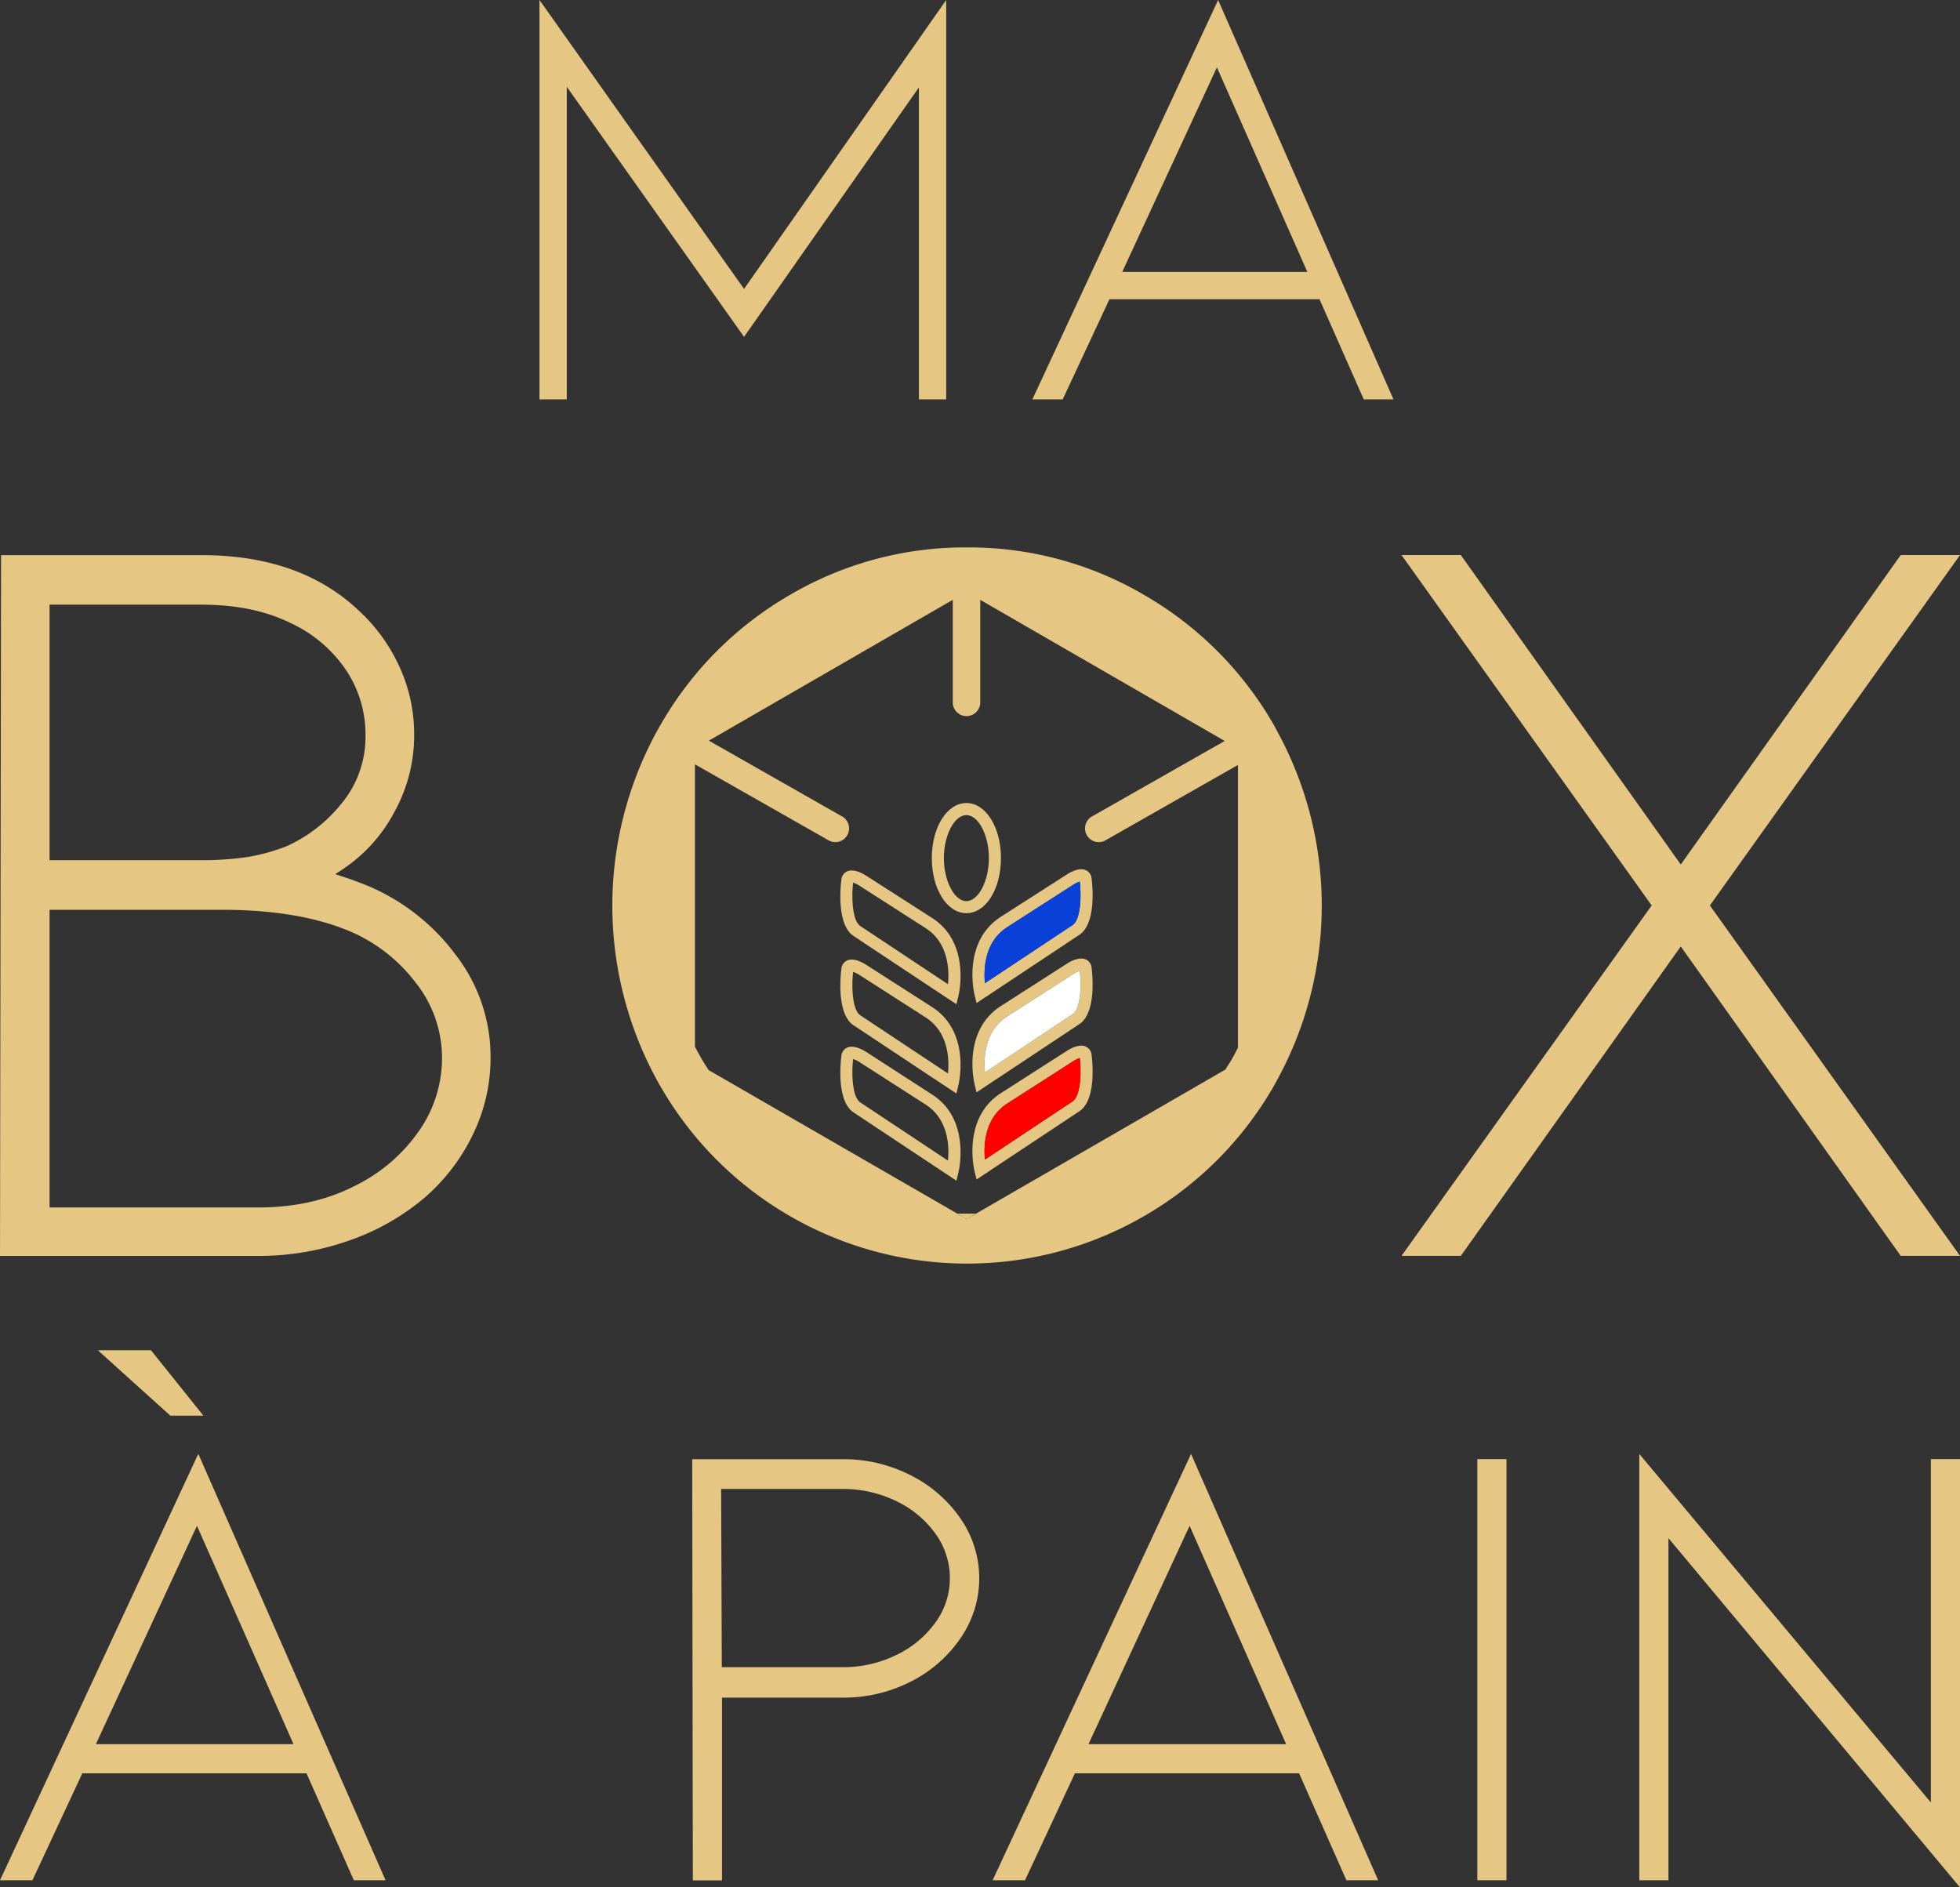 <svg xmlns="http://www.w3.org/2000/svg" id="Calque_1" data-name="Calque 1" viewBox="0 0 487.2 469.17"><rect x="0" y="0" width="487.2" height="469.17" fill="#333333" stroke="none"/><defs><style>.cls-1{fill:none;}.cls-2{fill:#e5c683;}.cls-3{fill:red;}.cls-4{fill:#fff;}.cls-5{fill:#0940d8;}</style></defs><title>LOGO TYPO LOGO MBP 2023</title><polygon class="cls-1" points="270.58 433.58 319.7 433.58 295.7 379.3 270.58 433.58"></polygon><path class="cls-1" d="M478.68,638.09a30.2,30.2,0,0,0-13.37-3H435.19l.17,44.3h29.95a30.06,30.06,0,0,0,13.37-3,25.35,25.35,0,0,0,9.75-8.06,18.62,18.62,0,0,0,3.62-11,18.85,18.85,0,0,0-3.62-11.19A25.44,25.44,0,0,0,478.68,638.09Z" transform="translate(-255.94 -265)"></path><polygon class="cls-1" points="278.95 67.6 324.97 67.6 302.49 16.75 278.95 67.6"></polygon><polygon class="cls-1" points="23.84 433.58 72.96 433.58 48.96 379.3 23.84 433.58"></polygon><path class="cls-1" d="M317.58,478a48.23,48.23,0,0,0,9.64-2.68,37,37,0,0,0,13.27-10.18,26.06,26.06,0,0,0,6.3-17.69,28.78,28.78,0,0,0-4.69-15.68,33.58,33.58,0,0,0-13.94-11.92q-9.24-4.56-22.11-4.56H268.26v63.51h37.25A76.17,76.17,0,0,0,317.58,478Z" transform="translate(-255.94 -265)"></path><path class="cls-1" d="M343.57,496.78q-12.87-5.62-32.43-5.63H268.26v74H320q13.67,0,24.12-5.36A41.64,41.64,0,0,0,360.18,546a31.56,31.56,0,0,0,5.63-17.83,30.06,30.06,0,0,0-6.56-18.89A40.4,40.4,0,0,0,343.57,496.78Z" transform="translate(-255.94 -265)"></path><path class="cls-2" d="M348.13,485.53q-3.76-1.62-8.85-3.22l2.41-1.61A38.74,38.74,0,0,0,353.89,467a39.34,39.34,0,0,0,5-19.56,40.12,40.12,0,0,0-3.62-16.62,43.37,43.37,0,0,0-10.32-14.2Q330.43,403,306.05,403H256.2l-.26,174.2H320a67.43,67.43,0,0,0,22.91-3.89,58.42,58.42,0,0,0,18.89-10.86,48.76,48.76,0,0,0,11.93-15.94,43.25,43.25,0,0,0,4.15-18.36,41.4,41.4,0,0,0-8.71-25.85A52.63,52.63,0,0,0,348.13,485.53Zm-79.87-70.22h37.79q12.87,0,22.11,4.56a33.58,33.58,0,0,1,13.94,11.92,28.78,28.78,0,0,1,4.69,15.68,26.06,26.06,0,0,1-6.3,17.69,37,37,0,0,1-13.27,10.18,48.23,48.23,0,0,1-9.64,2.68,76.17,76.17,0,0,1-12.07.8H268.26ZM360.18,546a41.64,41.64,0,0,1-16.07,13.8q-10.46,5.37-24.12,5.36H268.26v-74h42.88q19.56,0,32.43,5.63a40.4,40.4,0,0,1,15.68,12.46,30.06,30.06,0,0,1,6.56,18.89A31.56,31.56,0,0,1,360.18,546Z" transform="translate(-255.94 -265)"></path><path class="cls-2" d="M493.88,566.69l2.31,1.33,2.29-1.33c-.72,0-1.44,0-2.16,0S494.69,566.71,493.88,566.69Z" transform="translate(-255.94 -265)"></path><polygon class="cls-2" points="487.2 137.98 472.46 137.98 417.79 214.9 363.12 137.98 348.38 137.98 410.56 225.08 348.38 312.18 363.12 312.18 417.79 235.27 472.46 312.18 487.2 312.18 425.03 225.08 487.2 137.98"></polygon><polygon class="cls-2" points="37.53 335.65 24.32 335.65 42.36 351.92 50.57 351.92 37.53 335.65"></polygon><path class="cls-2" d="M255.94,732.4H264l12.4-26.58h55.73l11.76,26.58h7.89l-46.55-106Zm23.83-33.83,25.13-54.28,24,54.28Z" transform="translate(-255.94 -265)"></path><path class="cls-2" d="M482.31,631.73a36.63,36.63,0,0,0-17-4H428l.16,104.69h7.25V687h29.95a36.51,36.51,0,0,0,17-4,32.61,32.61,0,0,0,12.4-10.87,26.09,26.09,0,0,0,0-29.56A32.93,32.93,0,0,0,482.31,631.73Zm6.12,36.64a25.35,25.35,0,0,1-9.75,8.06,30.06,30.06,0,0,1-13.37,3H435.36l-.17-44.3h30.12a30.2,30.2,0,0,1,13.37,3,25.44,25.44,0,0,1,9.75,8.06,18.85,18.85,0,0,1,3.62,11.19A18.62,18.62,0,0,1,488.43,668.37Z" transform="translate(-255.94 -265)"></path><path class="cls-2" d="M502.68,732.4h8.05l12.4-26.58h55.73l11.76,26.58h7.89L552,626.42Zm23.83-33.83,25.13-54.28,24,54.28Z" transform="translate(-255.94 -265)"></path><rect class="cls-2" x="367.22" y="362.71" width="7.25" height="104.69"></rect><polygon class="cls-2" points="479.96 448.07 407.48 361.42 407.48 467.4 414.73 467.4 414.73 382.36 487.2 469.17 487.2 362.71 479.96 362.71 479.96 448.07"></polygon><polygon class="cls-2" points="228.41 21.73 228.41 99.28 235.2 99.28 235.2 0 184.95 71.82 134.1 0 134.1 99.28 140.89 99.28 140.89 21.58 184.95 83.74 228.41 21.73"></polygon><path class="cls-2" d="M512.56,364.28h7.54l11.62-24.9h52.21l11,24.9h7.39L558.73,265Zm22.33-31.68,23.54-50.86,22.48,50.86Z" transform="translate(-255.94 -265)"></path><path class="cls-2" d="M496.19,401.1h0Z" transform="translate(-255.94 -265)"></path><path class="cls-2" d="M573.24,446.43l-.54-1c-.06-.1-.11-.18-.16-.28a87.46,87.46,0,0,0-32-32.14,86,86,0,0,0-44.22-11.93h-.14A85.92,85.92,0,0,0,452.1,413,87.44,87.44,0,0,0,420.24,445l-.3.51c-.28.48-.54,1-.81,1.45a90.36,90.36,0,0,0,0,86.34c.27.49.53,1,.81,1.46l.29.49a87.52,87.52,0,0,0,31.87,31.93,87.92,87.92,0,0,0,88.44,0,87.51,87.51,0,0,0,32-32.16l.16-.26.54-1a90.31,90.31,0,0,0,0-87.3ZM562,528.54c-.47.79-1,1.55-1.45,2.33l-62,35.82L496.19,568l-2.31-1.33L432.08,531c-.52-.82-1.06-1.63-1.55-2.47-.65-1.1-1.26-2.22-1.84-3.34V455l33.21,18.89a3.41,3.41,0,1,0,3.37-5.93l-33.12-18.85,60.62-35v25.67a3.42,3.42,0,0,0,6.83,0V414.11l60.77,35.08-33,18.77a3.41,3.41,0,1,0,3.37,5.93l32.92-18.73v70.26C563.14,526.46,562.58,527.51,562,528.54Z" transform="translate(-255.94 -265)"></path><path class="cls-2" d="M527.29,527.35a2.52,2.52,0,0,0-1.38-2.16c-1.65-.79-3.86.46-4.72,1l-16.33,10.47c-9.78,6.16-6.81,18.92-6.68,19.46l.5,2.08,25.43-16.87C528.62,538.54,527.43,528.44,527.29,527.35Zm-4.81,11.49-21.71,14.41a20.79,20.79,0,0,1,0-4.18c.48-4.46,2.39-7.77,5.69-9.84l16.35-10.49a6.46,6.46,0,0,1,1.53-.74C524.79,531.85,524.53,537.56,522.48,538.84Z" transform="translate(-255.94 -265)"></path><path class="cls-3" d="M522.48,538.84l-21.71,14.41a20.79,20.79,0,0,1,0-4.18c.48-4.46,2.39-7.77,5.69-9.84l16.35-10.49a6.46,6.46,0,0,1,1.53-.74C524.79,531.85,524.53,537.56,522.48,538.84Z" transform="translate(-255.94 -265)"></path><path class="cls-2" d="M527.29,505.69a2.51,2.51,0,0,0-1.38-2.16c-1.65-.79-3.86.46-4.72,1L504.86,515c-9.78,6.16-6.81,18.92-6.68,19.46l.5,2.08,25.43-16.87C528.62,516.88,527.43,506.77,527.29,505.69Zm-4.81,11.48-21.71,14.42a20.79,20.79,0,0,1,0-4.18c.48-4.46,2.39-7.77,5.69-9.85l16.35-10.48a6.65,6.65,0,0,1,1.53-.74C524.71,509.49,524.71,515.78,522.48,517.17Z" transform="translate(-255.94 -265)"></path><path class="cls-4" d="M522.48,517.17l-21.71,14.42a20.79,20.79,0,0,1,0-4.18c.48-4.46,2.39-7.77,5.69-9.85l16.35-10.48a6.65,6.65,0,0,1,1.53-.74C524.71,509.49,524.71,515.78,522.48,517.17Z" transform="translate(-255.94 -265)"></path><path class="cls-2" d="M527.29,483.5a2.49,2.49,0,0,0-1.38-2.16c-1.65-.8-3.86.46-4.72,1l-16.33,10.47c-9.78,6.16-6.81,18.92-6.68,19.46l.5,2.08,25.43-16.88C528.62,494.69,527.43,484.58,527.29,483.5ZM522.48,495,500.77,509.4a20.8,20.8,0,0,1,0-4.18c.48-4.46,2.39-7.77,5.69-9.85l16.35-10.49a6.58,6.58,0,0,1,1.53-.73C524.71,487.3,524.71,493.59,522.48,495Z" transform="translate(-255.94 -265)"></path><path class="cls-5" d="M522.48,495,500.77,509.4a20.8,20.8,0,0,1,0-4.18c.48-4.46,2.39-7.77,5.69-9.85l16.35-10.49a6.58,6.58,0,0,1,1.53-.73C524.71,487.3,524.71,493.59,522.48,495Z" transform="translate(-255.94 -265)"></path><path class="cls-2" d="M496.16,492c-4.82,0-8.6-6-8.6-13.69s3.78-13.69,8.6-13.69,8.59,6,8.59,13.69S501,492,496.16,492Zm0-24.38c-3,0-5.6,5-5.6,10.69s2.62,10.69,5.6,10.69,5.59-5,5.59-10.69S499.14,467.62,496.16,467.62Z" transform="translate(-255.94 -265)"></path><path class="cls-2" d="M493.68,558.5l-25.46-16.9c-4.48-2.79-3.29-12.9-3.14-14.05a2.48,2.48,0,0,1,1.37-2.1c1.65-.79,3.86.47,4.74,1L487.51,537c9.77,6.15,6.8,18.92,6.67,19.46ZM468,528.26c-.44,3.85-.18,9.56,1.83,10.81l21.75,14.44a20.79,20.79,0,0,0,0-4.18c-.48-4.45-2.39-7.76-5.68-9.84L469.55,529A6.37,6.37,0,0,0,468,528.26Z" transform="translate(-255.94 -265)"></path><path class="cls-2" d="M493.68,536.83l-25.46-16.89c-4.48-2.8-3.29-12.91-3.14-14.05a2.48,2.48,0,0,1,1.37-2.1c1.65-.79,3.86.46,4.74,1l16.32,10.47c9.77,6.15,6.8,18.91,6.67,19.45ZM468,506.6c-.44,3.85-.18,9.56,1.83,10.81l21.75,14.44a20.79,20.79,0,0,0,0-4.18c-.48-4.46-2.39-7.77-5.68-9.84l-16.35-10.49A6.7,6.7,0,0,0,468,506.6Z" transform="translate(-255.94 -265)"></path><path class="cls-2" d="M493.68,514.64l-25.46-16.9c-4.48-2.79-3.29-12.9-3.14-14a2.44,2.44,0,0,1,1.37-2.1c1.65-.79,3.86.46,4.74,1l16.32,10.47c9.77,6.15,6.8,18.91,6.67,19.45ZM468,484.41c-.44,3.85-.18,9.56,1.83,10.81l21.75,14.44a20.79,20.79,0,0,0,0-4.18c-.48-4.46-2.39-7.77-5.68-9.84l-16.35-10.49A6.7,6.7,0,0,0,468,484.41Z" transform="translate(-255.94 -265)"></path></svg>